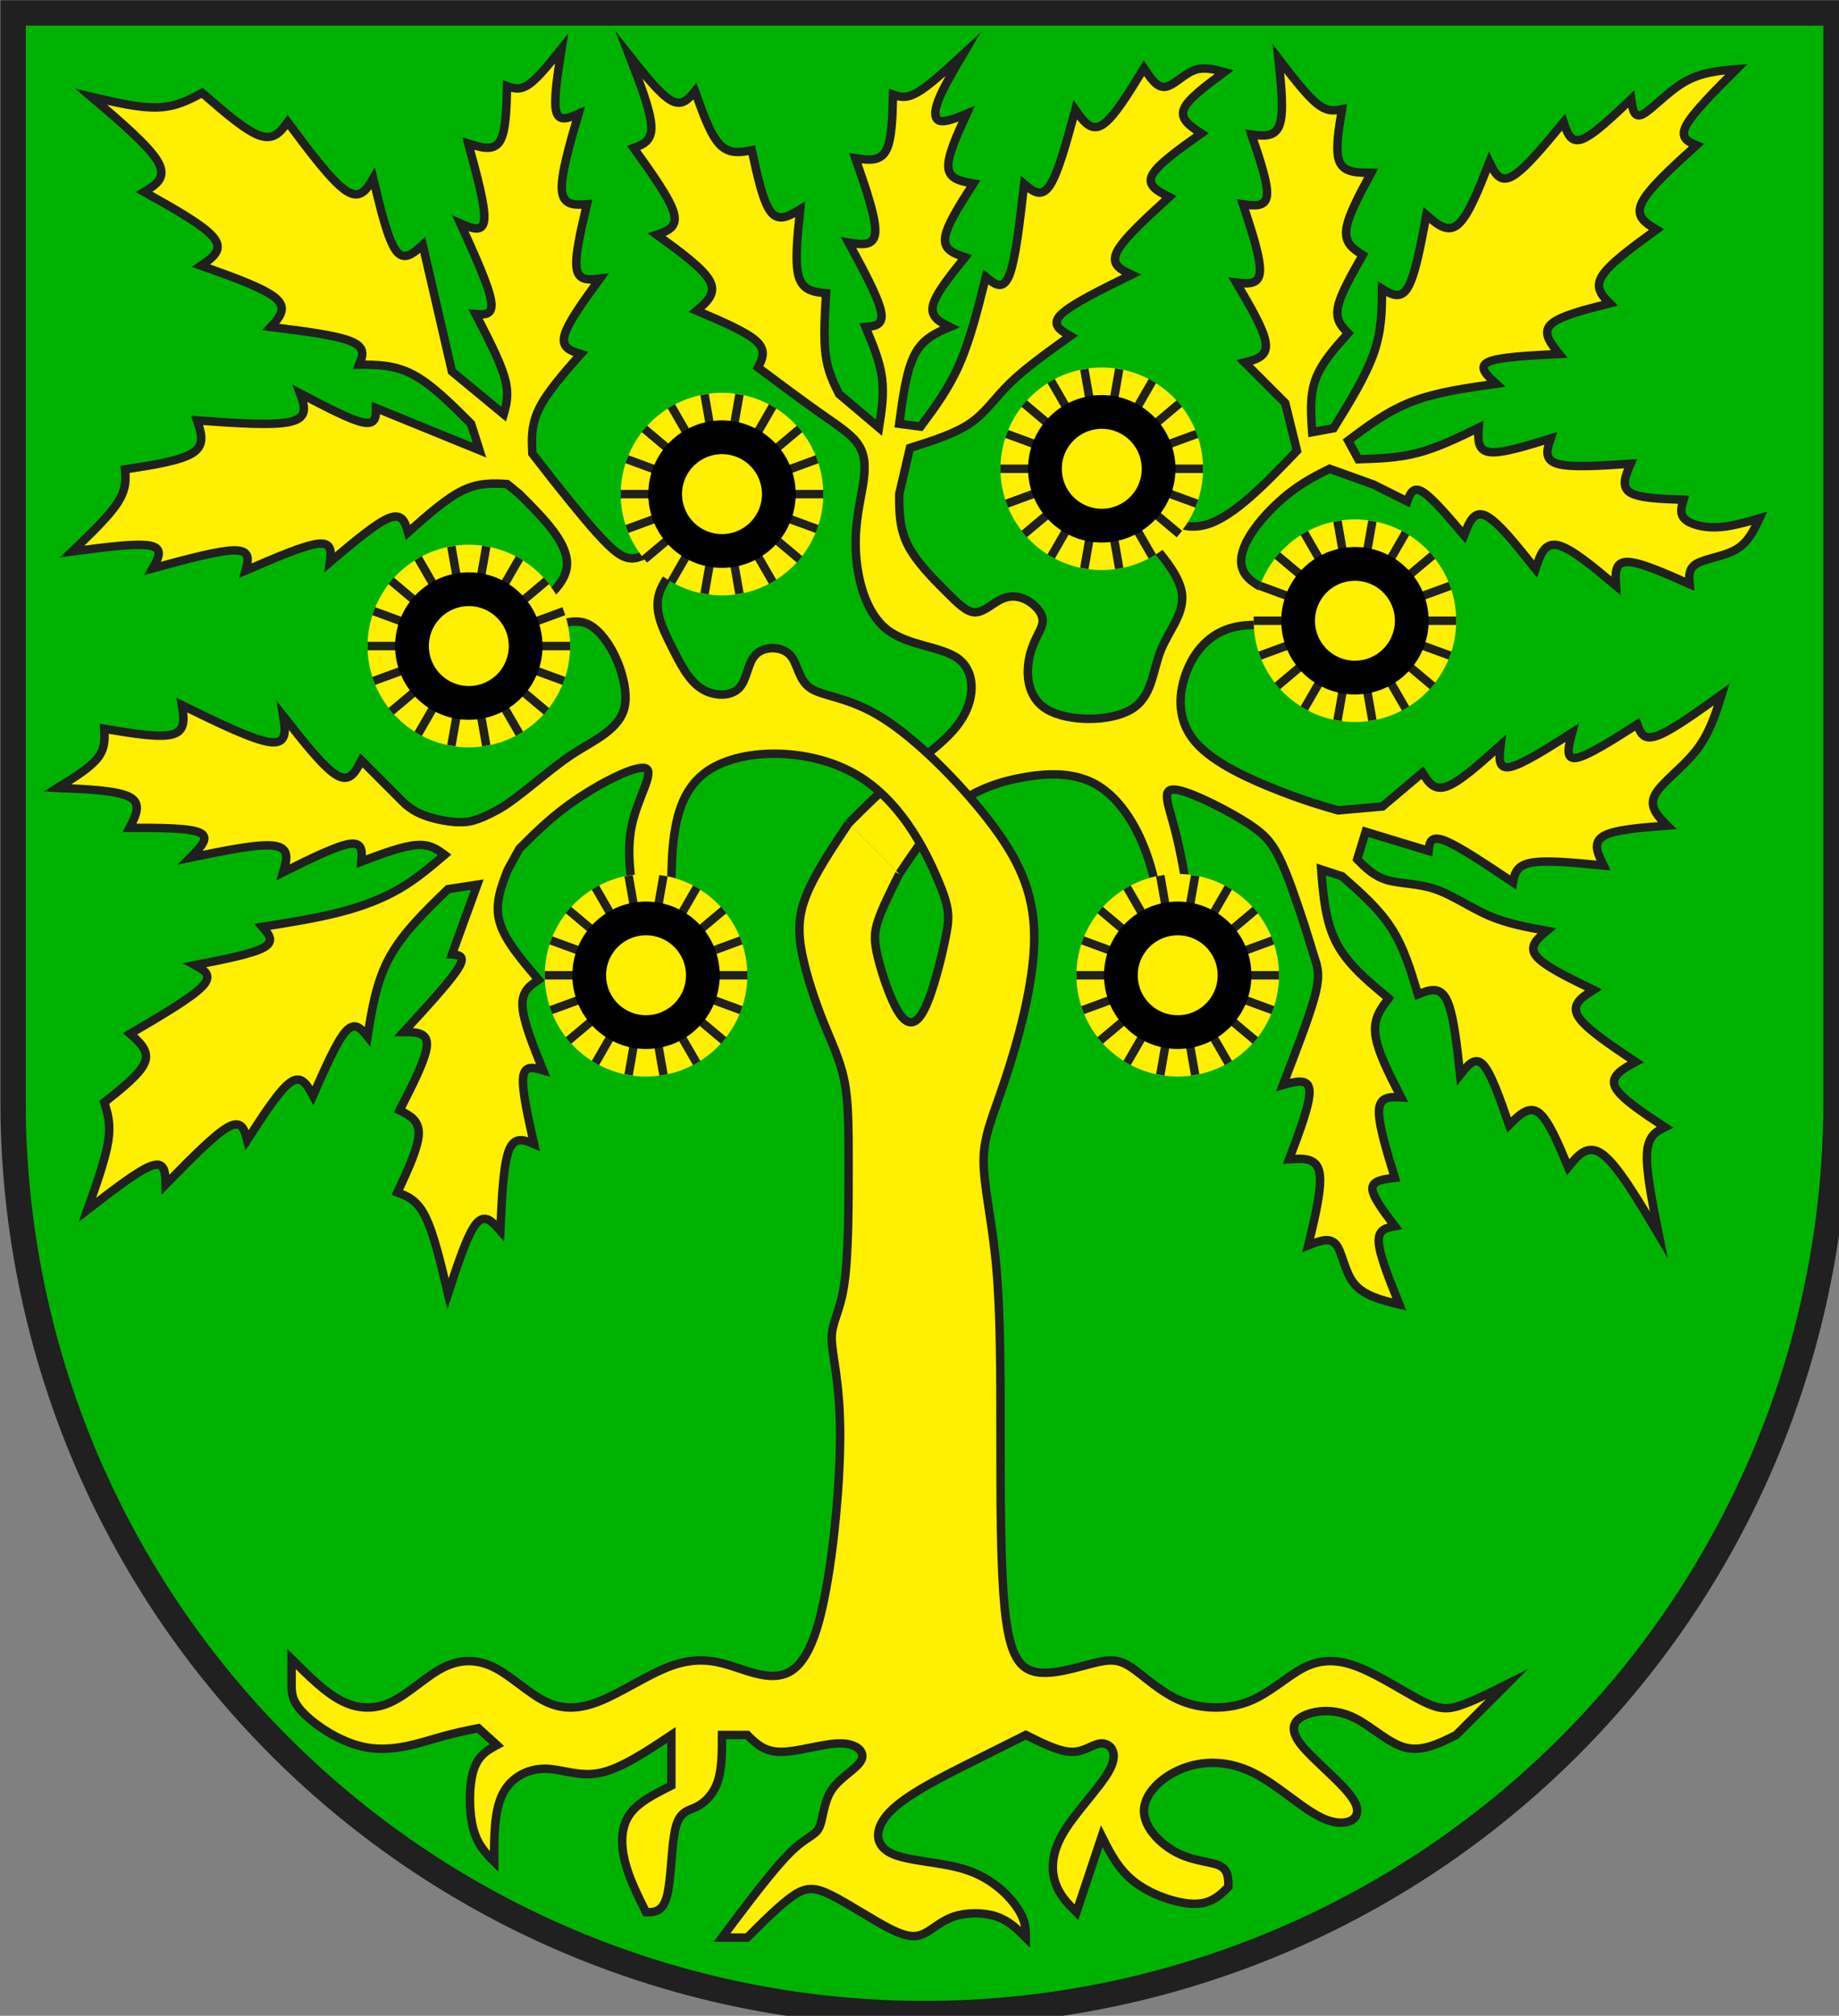 <?xml version="1.0" encoding="iso-8859-1"?>
<!DOCTYPE svg PUBLIC "-//W3C//DTD SVG 1.1//EN" "http://www.w3.org/Graphics/SVG/1.1/DTD/svg11.dtd">
<!-- Auto-generated by fig2svg tool
     Date: Wed Nov  1 08:35:23 2006 -->
<svg xmlns="http://www.w3.org/2000/svg"
   xmlns:dc="http://purl.org/dc/elements/1.1/"
   xmlns:cc="http://creativecommons.org/ns#"
   xmlns:rdf="http://www.w3.org/1999/02/22-rdf-syntax-ns#"
   xmlns:svg="http://www.w3.org/2000/svg"
   xmlns:xlink="http://www.w3.org/1999/xlink"
     width="438" height="480" viewBox="21 15 438 480">
<rect x="21" y="15" width="438" height="480" fill="#808080" stroke="none"/>
<title>
Wappen Castasegna (CH-GR)
</title>
<style type="text/css">
  <![CDATA[
  .Rand2 { stroke: #202020; stroke-width:30; }
  .Rand6 { stroke: #202020; stroke-width:90; }
  .Schwarz8 { stroke: #000000; stroke-width:120; }
  .Grn { fill: #00b200; }
  .Gold { fill: #ffef00; }
  ]]>
</style>
<defs>
<path id="frucht-1"
      d="M3240,1980 A360,360 0.0 0 0 2520,1980 A360,360 0.0 0 0 3240,1980 Z" />
<path id="frucht-linie-1" d="M2520,1980 L3240,1980" />
<path id="frucht-linie-2" d="M2542,1856 L3218,2104" />
<path id="frucht-linie-3" d="M2604,1748 L3156,2212" />
<path id="frucht-linie-4" d="M2700,1668 L3060,2292" />
<path id="frucht-linie-5" d="M2818,1626 L2942,2334" />
<path id="frucht-linie-6" d="M2942,1626 L2818,2334" />
<path id="frucht-linie-7" d="M3060,1668 L2700,2292" />
<path id="frucht-linie-8" d="M3156,1748 L2604,2212" />
<path id="frucht-linie-9" d="M3218,1856 L2542,2104" />
<path id="frucht-kern-1"
      d="M3082,1980 A202,202 0.0 0 0 2678,1980 A202,202 0.0 0 0 3082,1980 Z" />
<clipPath id="clippath">
<path d="M360,4140 A3240,3240 0.0 0 0 6840,4140 L6840,270 L360,270 L360,4140 Z" />
</clipPath>
</defs>
<g stroke="none" stroke-miterlimit="10" stroke-width="10"
   stroke-linecap="butt" stroke-linejoin="miter"
   fill="none" fill-rule="evenodd" transform="scale(0.067)">
<g clip-path="url(#clippath)">
<path id="feld-1" class="Grn"
      d="M-225,-225 L-225,7425 L7425,7425 L7425,-225 L-225,-225 Z" />
<path id="baum1-1" class="Gold Rand2"
      d="M3510,3330 C3570,3240 3630,3150 3705,3090
         C3780,3030 3870,3000 3960,2985 C4050,2970 4140,2970 4215,3015
         C4290,3060 4350,3150 4388,3254.33
         C4426,3358.67 4442,3477.33 4458,3596 L4564,3596
         C4542.67,3447.33 4521.33,3298.67 4495.67,3194.33
         C4470,3090 4440,3030 4485,3030 C4530,3030 4650,3090 4725,3135
         C4800,3180 4830,3210 4860,3270 C4890,3330 4920,3420 4950,3510
         L4994,3652 C4999.33,3677.33 5004.67,3702.67 4984.67,3774
         C4964.67,3845.33 4919.33,3962.67 4874,4080
         C4919.33,4067.33 4964.67,4054.67 4968.33,4098.67
         C4972,4142.67 4934,4243.33 4896,4344
         C4944,4340.67 4992,4337.33 5003.33,4388.33
         C5014.67,4439.33 4989.33,4544.67 4964,4650
         C5002,4634.67 5040,4619.33 5062.67,4646.67
         C5085.33,4674 5092.67,4744 5127.67,4786.67
         C5162.67,4829.33 5225.33,4844.67 5288,4860
         C5252.67,4772.67 5217.33,4685.33 5214.67,4639
         C5212,4592.67 5242,4587.33 5272,4582
         C5232,4529.33 5192,4476.67 5192,4448
         C5192,4419.33 5232,4414.67 5272,4410
         C5242,4312.67 5212,4215.33 5215.67,4167.67
         C5219.33,4120 5256.67,4122 5294,4124
         C5252,4042 5210,3960 5202.67,3901.33
         C5195.33,3842.67 5222.67,3807.33 5250,3772
         C5177.33,3712 5104.67,3652 5064.67,3575.67
         C5024.67,3499.33 5017.33,3406.67 5010,3314 L5084,3338
         C5149.33,3395.33 5214.67,3452.67 5259.67,3522.67
         C5304.67,3592.67 5329.33,3675.33 5354,3758
         C5392,3742.67 5430,3727.33 5455,3775
         C5480,3822.67 5492,3933.33 5504,4044
         C5530,4010.67 5556,3977.33 5585,4007
         C5614,4036.67 5646,4129.33 5678,4222
         C5712.67,4187.33 5747.33,4152.67 5782.33,4177.67
         C5817.33,4202.67 5852.67,4287.33 5888,4372
         C5922.67,4329.33 5957.33,4286.67 6011,4326.67
         C6064.67,4366.67 6137.33,4489.33 6210,4612
         C6187.33,4499.33 6164.67,4386.67 6168.33,4323
         C6172,4259.33 6202,4244.67 6232,4230
         C6152,4177.33 6072,4124.67 6054.67,4086
         C6037.33,4047.33 6082.67,4022.67 6128,3998
         C6038,3938 5948,3878 5923,3835.33
         C5898,3792.67 5938,3767.33 5978,3742
         C5890,3699.33 5802,3656.67 5774.33,3621.67
         C5746.67,3586.67 5779.33,3559.33 5812,3532
         C5742,3519.33 5672,3506.67 5605.67,3478
         C5539.33,3449.33 5476.67,3404.67 5414.33,3383.67
         C5352,3362.67 5290,3365.33 5244,3351.67
         C5198,3338 5168,3308 5138,3278 L5168,3180 L5392,3248
         C5394.67,3220 5397.33,3192 5447.33,3210.67
         C5497.33,3229.33 5594.67,3294.67 5692,3360
         C5697.33,3330 5702.67,3300 5756.33,3290
         C5810,3280 5912,3290 6014,3300 C5994,3260 5974,3220 6011.67,3196.33
         C6049.33,3172.67 6144.67,3165.33 6240,3158
         C6207.33,3125.33 6174.67,3092.67 6196,3050
         C6217.33,3007.33 6292.67,2954.67 6341.33,2893.33
         C6390,2832 6412,2762 6434,2692 C6344,2756.67 6254,2821.33 6204,2839
         C6154,2856.67 6144,2827.33 6134,2798
         C6044,2855.33 5954,2912.67 5915.33,2917.67
         C5876.67,2922.67 5889.33,2875.33 5902,2828
         C5812,2885.33 5722,2942.67 5679.67,2950
         C5637.33,2957.33 5642.67,2914.67 5648,2872
         C5575.33,2937.33 5502.67,3002.67 5456.33,3019
         C5410,3035.33 5390,3002.67 5370,2970 L5228,3090 L5070,3104
         C5010,3086.67 4950,3069.33 4855,3032
         C4760,2994.67 4630,2937.33 4565,2863.67
         C4500,2790 4500,2700 4528,2620.67
         C4556,2541.33 4612,2472.67 4703.67,2452
         C4795.33,2431.33 4922.67,2458.67 5050,2486 L5088,2396
         C4930.67,2361.33 4773.33,2326.67 4735.33,2257.33
         C4697.33,2188 4778.67,2084 4849.33,2017
         C4920,1950 4980,1920 5040,1890 L5196,1946 L5316,2006
         C5326,1978.67 5336,1951.33 5369.67,1971.33
         C5403.33,1991.33 5460.67,2058.67 5518,2126
         C5535.33,2081.33 5552.67,2036.67 5595,2056.67
         C5637.33,2076.67 5704.67,2161.33 5772,2246
         C5787.33,2198.67 5802.67,2151.33 5850.33,2161.33
         C5898,2171.33 5978,2238.67 6058,2306
         C6055.33,2264 6052.67,2222 6096.33,2221
         C6140,2220 6230,2260 6320,2300
         C6317.33,2272 6314.67,2244 6346,2226.33
         C6377.33,2208.67 6442.67,2201.33 6485.33,2176.33
         C6528,2151.33 6548,2108.67 6568,2066
         C6515.33,2081.33 6462.67,2096.67 6414,2098
         C6365.33,2099.33 6320.67,2086.67 6302,2068
         C6283.33,2049.33 6290.67,2024.67 6298,2000
         C6218,1997.33 6138,1994.67 6106.67,1973.33
         C6075.33,1952 6092.67,1912 6110,1872
         C6002.67,1879.33 5895.33,1886.67 5848,1871.67
         C5800.67,1856.67 5813.33,1819.33 5826,1782
         C5738,1809.33 5650,1836.67 5607.33,1830.33
         C5564.67,1824 5567.33,1784 5570,1744
         C5497.33,1779.33 5424.67,1814.67 5353.33,1833.33
         C5282,1852 5212,1854 5142,1856 L5106,1790
         C5176,1737.33 5246,1684.67 5333.67,1651
         C5421.33,1617.33 5526.67,1602.67 5632,1588
         C5599.33,1558 5566.67,1528 5604,1510.33
         C5641.33,1492.67 5748.67,1487.33 5856,1482
         C5826,1444.67 5796,1407.33 5826,1377.33
         C5856,1347.33 5946,1324.67 6036,1302
         C6008.67,1274.67 5981.33,1247.33 6009,1203.67
         C6036.67,1160 6119.33,1100 6202,1040
         C6164,1017.33 6126,994.67 6149.67,944.67
         C6173.33,894.67 6258.67,817.33 6344,740
         C6314,727.33 6284,714.67 6307.67,669.67
         C6331.33,624.67 6408.67,547.33 6486,470
         C6423.33,475.33 6360.67,480.67 6300.67,515.67
         C6240.67,550.67 6183.33,615.33 6152.33,630.33
         C6121.33,645.33 6116.67,610.67 6112,576
         C6044,640.67 5976,705.33 5936,719 C5896,732.67 5884,695.33 5872,658
         C5802,742.67 5732,827.33 5688,851 C5644,874.67 5626,837.33 5608,800
         C5570.67,895.33 5533.33,990.67 5496,1022
         C5458.67,1053.33 5421.33,1020.67 5384,988
         C5364,1095.33 5344,1202.67 5317.67,1246.33
         C5291.33,1290 5258.67,1270 5226,1250
         C5226,1322.67 5226,1395.33 5197.33,1478
         C5168.67,1560.67 5111.33,1653.33 5054,1746 L4978,1760
         C4973.33,1695.33 4968.67,1630.67 4990,1572
         C5011.33,1513.33 5058.67,1460.67 5106,1408
         C5083.33,1385.33 5060.67,1362.67 5069.33,1316.33
         C5078,1270 5118,1200 5158,1130 C5126,1110 5094,1090 5099,1041.33
         C5104,992.67 5146,915.33 5188,838
         C5140.67,838 5093.33,838 5076,800.33
         C5058.67,762.67 5071.33,687.33 5084,612
         C5058.67,617.33 5033.33,622.67 4995.67,592.67
         C4958,562.67 4908,497.33 4858,432
         C4868,527.33 4878,622.67 4862,667.67
         C4846,712.67 4804,707.33 4762,702 C4792,790 4822,878 4817,919.33
         C4812,960.67 4772,955.33 4732,950
         C4764,1047.33 4796,1144.67 4792,1191
         C4788,1237.33 4748,1232.67 4708,1228
         C4758,1312.67 4808,1397.33 4813,1444.67
         C4818,1492 4778,1502 4738,1512 L4882,1656 L4924,1826
         C4811.33,1943.33 4698.67,2060.67 4602.33,2088.33
         C4506,2116 4426,2054 4346,1992 L4308,2052
         C4402,2148 4496,2244 4513,2322 C4530,2400 4470,2460 4440,2535
         C4410,2610 4410,2700 4335,2745 C4260,2790 4110,2790 4035,2745
         C3960,2700 3960,2610 3975,2550 C3990,2490 4020,2460 4020,2430
         C4020,2400 3990,2370 3960,2355 C3930,2340 3900,2340 3870,2355
         C3840,2370 3810,2400 3780,2400 C3750,2400 3720,2370 3675,2325
         C3630,2280 3570,2220 3540,2160 C3510,2100 3510,2040 3510,1980
         L3548,1816 C3628,1790.67 3708,1765.33 3763,1727.67
         C3818,1690 3848,1640 3903,1586.33
         C3958,1532.67 4038,1475.33 4118,1418
         C4083.33,1398 4048.67,1378 4085,1341.67
         C4121.33,1305.33 4228.67,1252.67 4336,1200
         C4298.67,1182.67 4261.33,1165.33 4283.67,1119.33
         C4306,1073.33 4388,998.67 4470,924 C4430,904 4390,884 4409,846.33
         C4428,808.67 4506,753.33 4584,698
         C4546,673.33 4508,648.67 4521.67,612.33
         C4535.33,576 4600.67,528 4666,480 C4628.67,470 4591.33,460 4555,475
         C4518.67,490 4483.33,530 4454.33,532.67
         C4425.33,535.33 4402.67,500.67 4380,466
         C4326,554.67 4272,643.33 4231.33,668
         C4190.67,692.67 4163.33,653.33 4136,614
         C4105.33,727.33 4074.67,840.67 4044.33,884.67
         C4014,928.67 3984,903.33 3954,878
         C3938.67,1013.33 3923.33,1148.67 3900.67,1203.67
         C3878,1258.67 3848,1233.33 3818,1208
         C3790.67,1318 3763.33,1428 3724.67,1516.67
         C3686,1605.33 3636,1672.67 3586,1740 L3510,1730
         C3522.67,1635.33 3535.33,1540.67 3565.33,1483.33
         C3595.33,1426 3642.67,1406 3690,1386
         C3655.33,1368.67 3620.67,1351.33 3629.67,1310
         C3638.67,1268.67 3691.33,1203.33 3744,1138
         C3706,1125.33 3668,1112.67 3673,1069
         C3678,1025.33 3726,950.67 3774,876
         C3731.33,868.67 3688.67,861.33 3684.67,820
         C3680.67,778.67 3715.33,703.33 3750,628
         C3712.67,643.33 3675.33,658.67 3655.33,653.67
         C3635.33,648.67 3632.67,623.33 3649,580.67
         C3665.33,538 3700.67,478 3736,418
         C3676,473.33 3616,528.67 3574.67,552.33
         C3533.33,576 3510.67,568 3488,560 C3486,642 3484,724 3461.67,761.67
         C3439.33,799.33 3396.67,792.67 3354,786
         C3391.33,893.33 3428.67,1000.67 3424.67,1050.67
         C3420.67,1100.67 3375.33,1093.33 3330,1086
         C3382.67,1183.33 3435.33,1280.67 3445.33,1330.67
         C3455.33,1380.67 3422.67,1383.33 3390,1386
         C3415.33,1446 3440.67,1506 3448.67,1565.67
         C3456.67,1625.33 3447.33,1684.67 3438,1744 L3296,1624
         C3276,1584 3256,1544 3248.33,1484.33
         C3240.67,1424.67 3245.33,1345.33 3250,1266
         C3209.33,1262 3168.67,1258 3153.33,1208.33
         C3138,1158.67 3148,1063.33 3158,968
         C3120.67,990.67 3083.33,1013.33 3054.67,978.33
         C3026,943.33 3006,850.67 2986,758
         C2946,765.33 2906,772.67 2872.33,737.67
         C2838.67,702.67 2811.33,625.33 2784,548
         C2761.33,575.33 2738.67,602.67 2699.67,581.33
         C2660.67,560 2605.33,490 2550,420 C2588,518 2626,616 2628.67,671
         C2631.33,726 2598.67,738 2566,750
         C2630.67,840 2695.33,930 2709,981.33
         C2722.67,1032.67 2685.33,1045.33 2648,1058
         C2730.67,1118 2813.33,1178 2837,1223
         C2860.67,1268 2825.33,1298 2790,1328
         C2878,1365.33 2966,1402.67 3002.33,1436.33
         C3038.67,1470 3023.33,1500 3008,1530
         C3086.67,1588.67 3165.33,1647.33 3228.33,1691.67
         C3291.33,1736 3338.67,1766 3363.67,1802.33
         C3388.67,1838.67 3391.33,1881.33 3382,1942
         C3372.67,2002.67 3351.33,2081.33 3355.67,2180.67
         C3360,2280 3390,2400 3465,2460 C3540,2520 3660,2520 3720,2565
         C3780,2610 3780,2700 3735,2775 C3690,2850 3600,2910 3525,2970
         C3450,3030 3390,3090 3330,3150" />
<path id="baum2-1" class="Gold Rand2"
      d="M3330,3150 C3270,3240 3210,3330 3180,3405
         C3150,3480 3150,3540 3165,3615 C3180,3690 3210,3780 3240,3855
         C3270,3930 3300,3990 3315,4065 C3330,4140 3330,4230 3330,4365
         C3330,4500 3330,4680 3315,4785 C3300,4890 3270,4920 3270,4980
         C3270,5040 3300,5130 3300,5325 C3300,5520 3270,5820 3225,5985
         C3180,6150 3120,6180 3060,6180 C3000,6180 2940,6150 2880,6135
         C2820,6120 2760,6120 2685,6150 C2610,6180 2520,6240 2445,6270
         C2370,6300 2310,6300 2250,6270 C2190,6240 2130,6180 2070,6150
         C2010,6120 1950,6120 1890,6150 C1830,6180 1770,6240 1710,6270
         C1650,6300 1590,6300 1530,6270 C1470,6240 1410,6180 1350,6120
         L1350,6210 C1350,6240 1350,6270 1395,6315
         C1440,6360 1530,6420 1620,6435 C1710,6450 1800,6420 1865.67,6401
         C1931.33,6382 1972.67,6374 2014,6366 L2080,6426
         C2046.67,6444 2013.33,6462 1996.67,6516
         C1980,6570 1980,6660 1995,6720 C2010,6780 2040,6810 2070,6840
         C2070,6750 2070,6660 2100,6600 C2130,6540 2190,6510 2250,6510
         C2310,6510 2370,6540 2445,6525 C2520,6510 2610,6450 2700,6390
         L2700,6570 C2640,6600 2580,6630 2550,6675
         C2520,6720 2520,6780 2535,6840 C2550,6900 2580,6960 2610,7020
         C2640,7020 2670,7020 2685,6960 C2700,6900 2700,6780 2715,6720
         C2730,6660 2760,6660 2790,6645 C2820,6630 2850,6600 2865,6555
         C2880,6510 2880,6450 2880,6390 L2970,6390
         C3000,6420 3030,6450 3090,6450 C3150,6450 3240,6420 3300,6420
         C3360,6420 3390,6450 3375,6480 C3360,6510 3300,6540 3270,6585
         C3240,6630 3240,6690 3225,6720 C3210,6750 3180,6750 3120,6810
         C3060,6870 2970,6990 2880,7110 L2970,7110
         C3030,7050 3090,6990 3135,6960 C3180,6930 3210,6930 3270,6960
         C3330,6990 3420,7050 3480,7080 C3540,7110 3570,7110 3600,7095
         C3630,7080 3660,7050 3705,7035 C3750,7020 3810,7020 3855,7035
         C3900,7050 3930,7080 3960,7110 C3960,7080 3960,7050 3930,7005
         C3900,6960 3840,6900 3750,6870 C3660,6840 3540,6840 3480,6810
         C3420,6780 3420,6720 3480,6660 C3540,6600 3660,6540 3780,6480
         L3960,6390 C4020,6420 4080,6450 4125,6450
         C4170,6450 4200,6420 4230,6420 C4260,6420 4290,6450 4260,6510
         C4230,6570 4140,6660 4095,6735 C4050,6810 4050,6870 4065,6915
         C4080,6960 4110,6990 4140,7020 L4230,6750
         C4260,6810 4290,6870 4350,6915 C4410,6960 4500,6990 4560,6990
         C4620,6990 4650,6960 4680,6930 C4680,6900 4680,6870 4650,6855
         C4620,6840 4560,6840 4500,6810 C4440,6780 4380,6720 4380,6660
         C4380,6600 4440,6540 4515,6510 C4590,6480 4680,6480 4770,6525
         C4860,6570 4950,6660 5025,6690 C5100,6720 5160,6690 5130,6630
         C5100,6570 4980,6480 4935,6420 C4890,6360 4920,6330 4965,6315
         C5010,6300 5070,6300 5130,6330 C5190,6360 5250,6420 5310,6435
         C5370,6450 5430,6420 5490,6390 L5670,6210
         C5610,6240 5550,6270 5505,6285 C5460,6300 5430,6300 5370,6270
         C5310,6240 5220,6180 5145,6150 C5070,6120 5010,6120 4950,6150
         C4890,6180 4830,6240 4755,6270 C4680,6300 4590,6300 4515,6270
         C4440,6240 4380,6180 4335,6150 C4290,6120 4260,6120 4200,6135
         C4140,6150 4050,6180 3990,6165 C3930,6150 3900,6090 3885,5940
         C3870,5790 3870,5550 3870,5325 C3870,5100 3870,4890 3855,4725
         C3840,4560 3810,4440 3810,4350 C3810,4260 3840,4200 3885,4065
         C3930,3930 3990,3720 3990,3555 C3990,3390 3930,3270 3825,3135
         C3720,3000 3570,2850 3450,2775 C3330,2700 3240,2700 3195,2670
         C3150,2640 3150,2580 3120,2550 C3090,2520 3030,2520 3000,2550
         C2970,2580 2970,2640 2940,2670 C2910,2700 2850,2700 2805,2670
         C2760,2640 2730,2580 2700,2520 C2670,2460 2640,2400 2655,2340
         C2670,2280 2730,2220 2790,2160 L2740,2092
         C2688,2137.33 2636,2182.67 2595,2200.33
         C2554,2218 2524,2208 2474,2159.33
         C2424,2110.67 2354,2023.33 2284,1936 L2206,1836
         C2203.33,1786 2200.67,1736 2229.33,1677
         C2258,1618 2318,1550 2378,1482
         C2343.33,1471.33 2308.67,1460.67 2320,1416
         C2331.33,1371.33 2388.67,1292.67 2446,1214
         C2408.67,1218.67 2371.33,1223.33 2363.67,1179.33
         C2356,1135.33 2378,1042.67 2400,950
         C2358,952.67 2316,955.33 2311,901.67 C2306,848 2338,738 2370,628
         C2335.33,643.33 2300.67,658.67 2290.67,620
         C2280.67,581.33 2295.33,488.67 2310,396
         C2268,448.67 2226,501.33 2193.67,523.67
         C2161.33,546 2138.67,538 2116,530 C2114,612 2112,694 2089,728
         C2066,762 2022,748 1978,734 C2008.67,846 2039.33,958 2034.67,1005.33
         C2030,1052.67 1990,1035.33 1950,1018
         C2000,1128 2050,1238 2059,1291.67
         C2068,1345.33 2036,1342.67 2004,1340
         C2047.33,1423.33 2090.67,1506.67 2107.33,1566
         C2124,1625.33 2114,1660.67 2104,1696 L1920,1544 L1816,1094
         C1783.33,1124 1750.67,1154 1721.33,1114.67
         C1692,1075.33 1666,966.67 1640,858
         C1617.33,896.67 1594.67,935.33 1544,902
         C1493.33,868.67 1414.67,763.33 1336,658
         C1312,690.67 1288,723.33 1237.33,706
         C1186.67,688.67 1109.33,621.33 1032,554
         C986,578.67 940,603.33 874.33,605.67 C808.67,608 723.33,588 638,568
         C741.33,656 844.67,744 876,800.33
         C907.33,856.67 866.67,881.33 826,906
         C933.33,966 1040.67,1026 1074.33,1069.67
         C1108,1113.33 1068,1140.67 1028,1168
         C1140.67,1208 1253.33,1248 1294.67,1284.33
         C1336,1320.67 1306,1353.33 1276,1386
         C1393.33,1400.67 1510.67,1415.33 1563,1437.67
         C1615.33,1460 1602.67,1490 1590,1520
         C1652.67,1520 1715.33,1520 1781.67,1555
         C1848,1590 1918,1660 1988,1730 L2018,1824 L1650,1674
         C1650,1704 1650,1734 1605,1725.33
         C1560,1716.67 1470,1669.33 1380,1622
         C1395.33,1664 1410.67,1706 1349.67,1722
         C1288.67,1738 1151.33,1728 1014,1718
         C1028.67,1760.67 1043.33,1803.33 1000.67,1832.33
         C958,1861.33 858,1876.67 758,1892
         C760.67,1926.67 763.33,1961.33 732,2010
         C700.67,2058.67 635.33,2121.33 570,2184
         C685.33,2168.67 800.67,2153.33 848.33,2163.33
         C896,2173.33 876,2208.67 856,2244
         C976,2211.33 1096,2178.67 1151,2180
         C1206,2181.33 1196,2216.67 1186,2252
         C1290.67,2206.67 1395.33,2161.33 1445.33,2156.33
         C1495.33,2151.33 1490.67,2186.67 1486,2222
         C1568.67,2152 1651.33,2082 1697.67,2064.33
         C1744,2046.67 1754,2081.33 1764,2116
         C1831.33,2056 1898.67,1996 1957.33,1967.33
         C2016,1938.67 2066,1941.33 2116,1944 L2160,1980
         C2250,2070 2340,2160 2328,2241.33
         C2316,2322.67 2202,2395.33 2088,2468 L2126,2520
         C2126,2520 2182.93,2488.60 2254.93,2459.65
         C2326.93,2430.69 2372.36,2424.38 2409.33,2445
         C2446.31,2465.62 2481.99,2513.40 2506.74,2571.24
         C2531.49,2629.08 2541.88,2688.75 2535,2730
         C2528.12,2771.25 2502.64,2802.23 2464.61,2830.84
         C2426.58,2859.46 2381.25,2882 2340,2910
         C2298.75,2938 2253.42,2974.89 2206.62,3012.60
         C2159.81,3050.30 2117.57,3083.11 2081.67,3102.67
         C2045.76,3122.22 2019.61,3133.54 1993.55,3140.93
         C1967.48,3148.32 1923.67,3148.33 1870,3136
         C1816.33,3123.67 1789.03,3108.15 1771.19,3095.31
         C1753.34,3082.47 1748,3076 1748,3076 L1598,2926
         C1578,2966 1558,3006 1511.67,2979.67
         C1465.33,2953.33 1392.67,2860.67 1320,2768
         C1328,2818 1336,2868 1276,2861.67
         C1216,2855.33 1088,2792.67 960,2730
         C967.33,2774.67 974.67,2819.33 928.67,2833.33
         C882.67,2847.33 783.33,2830.67 684,2814
         C686,2848.67 688,2883.33 660.33,2918.33
         C632.67,2953.33 575.33,2988.67 518,3024
         C625.33,3028.67 732.67,3033.33 775.33,3057
         C818,3080.67 796,3123.33 774,3166
         C881.33,3166 988.67,3166 1024.67,3183.67
         C1060.67,3201.33 1025.33,3236.67 990,3272
         C1112.67,3246.67 1235.33,3221.33 1290.33,3230
         C1345.33,3238.67 1332.67,3281.33 1320,3324
         C1415.33,3276.67 1510.67,3229.33 1557,3223
         C1603.33,3216.67 1600.67,3251.33 1598,3286
         C1670.67,3258.67 1743.33,3231.33 1792.67,3227.33
         C1842,3223.33 1868,3242.67 1894,3262
         C1844,3304.67 1794,3347.33 1734,3382.33
         C1674,3417.33 1604,3444.67 1521,3466
         C1438,3487.33 1342,3502.67 1246,3518
         C1268.67,3543.33 1291.33,3568.67 1251.33,3591.33
         C1211.33,3614 1108.67,3634 1006,3654
         C1038.67,3671.33 1071.33,3688.67 1033,3729.33
         C994.67,3770 885.33,3834 776,3898 C810,3928 844,3958 828.67,3998.67
         C813.33,4039.33 748.67,4090.67 684,4142
         C696,4179.33 708,4216.67 698,4280.33 C688,4344 656,4434 624,4524
         C716,4452.67 808,4381.33 854.33,4366.33
         C900.67,4351.33 901.33,4392.67 902,4434
         C989.33,4344.67 1076.67,4255.33 1125,4229
         C1173.33,4202.67 1182.67,4239.33 1192,4276
         C1250,4186 1308,4096 1347,4069.67
         C1386,4043.33 1406,4080.67 1426,4118
         C1468.67,4020.67 1511.33,3923.33 1543.67,3888.33
         C1576,3853.33 1598,3880.67 1620,3908
         C1635.33,3810.67 1650.67,3713.33 1698.33,3626
         C1746,3538.67 1826,3461.33 1906,3384 L2010,3368 L1920,3616
         C1945.33,3618 1970.67,3620 1942,3666
         C1913.33,3712 1830.67,3802 1748,3892
         C1790.67,3892 1833.33,3892 1831,3938.33
         C1828.67,3984.67 1781.33,4077.33 1734,4170
         C1768.67,4187.33 1803.33,4204.67 1802,4253.33
         C1800.67,4302 1763.33,4382 1726,4462
         C1760.67,4474.67 1795.33,4487.33 1825.33,4547.33
         C1855.33,4607.33 1880.67,4714.67 1906,4822
         C1940.67,4716 1975.33,4610 2006.33,4572.67
         C2037.33,4535.33 2064.67,4566.67 2092,4598
         C2097.33,4480.67 2102.67,4363.33 2122.67,4312
         C2142.67,4260.67 2177.33,4275.33 2212,4290
         C2190,4192.67 2168,4095.33 2173.33,4051.67
         C2178.67,4008 2211.33,4018 2244,4028
         C2208.67,3940.67 2173.33,3853.33 2170.67,3799.67
         C2168,3746 2198,3726 2228,3706 C2168,3636 2108,3566 2089.67,3501
         C2071.33,3436 2094.67,3376 2118,3316 L2160,3240
         C2220,3180 2280,3120 2370,3060 C2460,3000 2580,2940 2610,2955
         C2640,2970 2580,3060 2559.33,3157.67
         C2538.67,3255.33 2557.33,3360.67 2576,3466 L2700,3420
         C2700,3240 2700,3060 2820,2970 C2940,2880 3180,2880 3345,2970
         C3510,3060 3600,3240 3645,3345 C3690,3450 3690,3480 3675,3555
         C3660,3630 3630,3750 3600,3810 C3570,3870 3540,3870 3510,3825
         C3480,3780 3450,3690 3435,3630 C3420,3570 3420,3540 3435,3495
         C3450,3450 3480,3390 3510,3330" />
<use class="Gold" xlink:href="#frucht-1" />
<use class="Rand2" xlink:href="#frucht-linie-1" />
<use class="Rand2" xlink:href="#frucht-linie-2" />
<use class="Rand2" xlink:href="#frucht-linie-3" />
<use class="Rand2" xlink:href="#frucht-linie-4" />
<use class="Rand2" xlink:href="#frucht-linie-5" />
<use class="Rand2" xlink:href="#frucht-linie-6" />
<use class="Rand2" xlink:href="#frucht-linie-7" />
<use class="Rand2" xlink:href="#frucht-linie-8" />
<use class="Rand2" xlink:href="#frucht-linie-9" />
<use class="Gold Schwarz8" xlink:href="#frucht-kern-1" />
<g transform="translate(-900,540)">
<use class="Gold" xlink:href="#frucht-1" />
<use class="Rand2" xlink:href="#frucht-linie-1" />
<use class="Rand2" xlink:href="#frucht-linie-2" />
<use class="Rand2" xlink:href="#frucht-linie-3" />
<use class="Rand2" xlink:href="#frucht-linie-4" />
<use class="Rand2" xlink:href="#frucht-linie-5" />
<use class="Rand2" xlink:href="#frucht-linie-6" />
<use class="Rand2" xlink:href="#frucht-linie-7" />
<use class="Rand2" xlink:href="#frucht-linie-8" />
<use class="Rand2" xlink:href="#frucht-linie-9" />
<use class="Gold Schwarz8" xlink:href="#frucht-kern-1" />
</g>
<g transform="translate(-270,1710)">
<use class="Gold" xlink:href="#frucht-1" />
<use class="Rand2" xlink:href="#frucht-linie-1" />
<use class="Rand2" xlink:href="#frucht-linie-2" />
<use class="Rand2" xlink:href="#frucht-linie-3" />
<use class="Rand2" xlink:href="#frucht-linie-4" />
<use class="Rand2" xlink:href="#frucht-linie-5" />
<use class="Rand2" xlink:href="#frucht-linie-6" />
<use class="Rand2" xlink:href="#frucht-linie-7" />
<use class="Rand2" xlink:href="#frucht-linie-8" />
<use class="Rand2" xlink:href="#frucht-linie-9" />
<use class="Gold Schwarz8" xlink:href="#frucht-kern-1" />
</g>
<g transform="translate(1350,-90)">
<use class="Gold" xlink:href="#frucht-1" />
<use class="Rand2" xlink:href="#frucht-linie-1" />
<use class="Rand2" xlink:href="#frucht-linie-2" />
<use class="Rand2" xlink:href="#frucht-linie-3" />
<use class="Rand2" xlink:href="#frucht-linie-4" />
<use class="Rand2" xlink:href="#frucht-linie-5" />
<use class="Rand2" xlink:href="#frucht-linie-6" />
<use class="Rand2" xlink:href="#frucht-linie-7" />
<use class="Rand2" xlink:href="#frucht-linie-8" />
<use class="Rand2" xlink:href="#frucht-linie-9" />
<use class="Gold Schwarz8" xlink:href="#frucht-kern-1" />
</g>
<g transform="translate(2250,450)">
<use class="Gold" xlink:href="#frucht-1" />
<use class="Rand2" xlink:href="#frucht-linie-1" />
<use class="Rand2" xlink:href="#frucht-linie-2" />
<use class="Rand2" xlink:href="#frucht-linie-3" />
<use class="Rand2" xlink:href="#frucht-linie-4" />
<use class="Rand2" xlink:href="#frucht-linie-5" />
<use class="Rand2" xlink:href="#frucht-linie-6" />
<use class="Rand2" xlink:href="#frucht-linie-7" />
<use class="Rand2" xlink:href="#frucht-linie-8" />
<use class="Rand2" xlink:href="#frucht-linie-9" />
<use class="Gold Schwarz8" xlink:href="#frucht-kern-1" />
</g>
<g transform="translate(1620,1710)">
<use class="Gold" xlink:href="#frucht-1" />
<use class="Rand2" xlink:href="#frucht-linie-1" />
<use class="Rand2" xlink:href="#frucht-linie-2" />
<use class="Rand2" xlink:href="#frucht-linie-3" />
<use class="Rand2" xlink:href="#frucht-linie-4" />
<use class="Rand2" xlink:href="#frucht-linie-5" />
<use class="Rand2" xlink:href="#frucht-linie-6" />
<use class="Rand2" xlink:href="#frucht-linie-7" />
<use class="Rand2" xlink:href="#frucht-linie-8" />
<use class="Rand2" xlink:href="#frucht-linie-9" />
<use class="Gold Schwarz8" xlink:href="#frucht-kern-1" />
</g>
</g>
<path id="clip-boundary" class="Rand6"
      d="M360,4140 A3240,3240 0.0 0 0 6840,4140 L6840,270 L360,270 L360,4140 Z" />
</g>
</svg>
